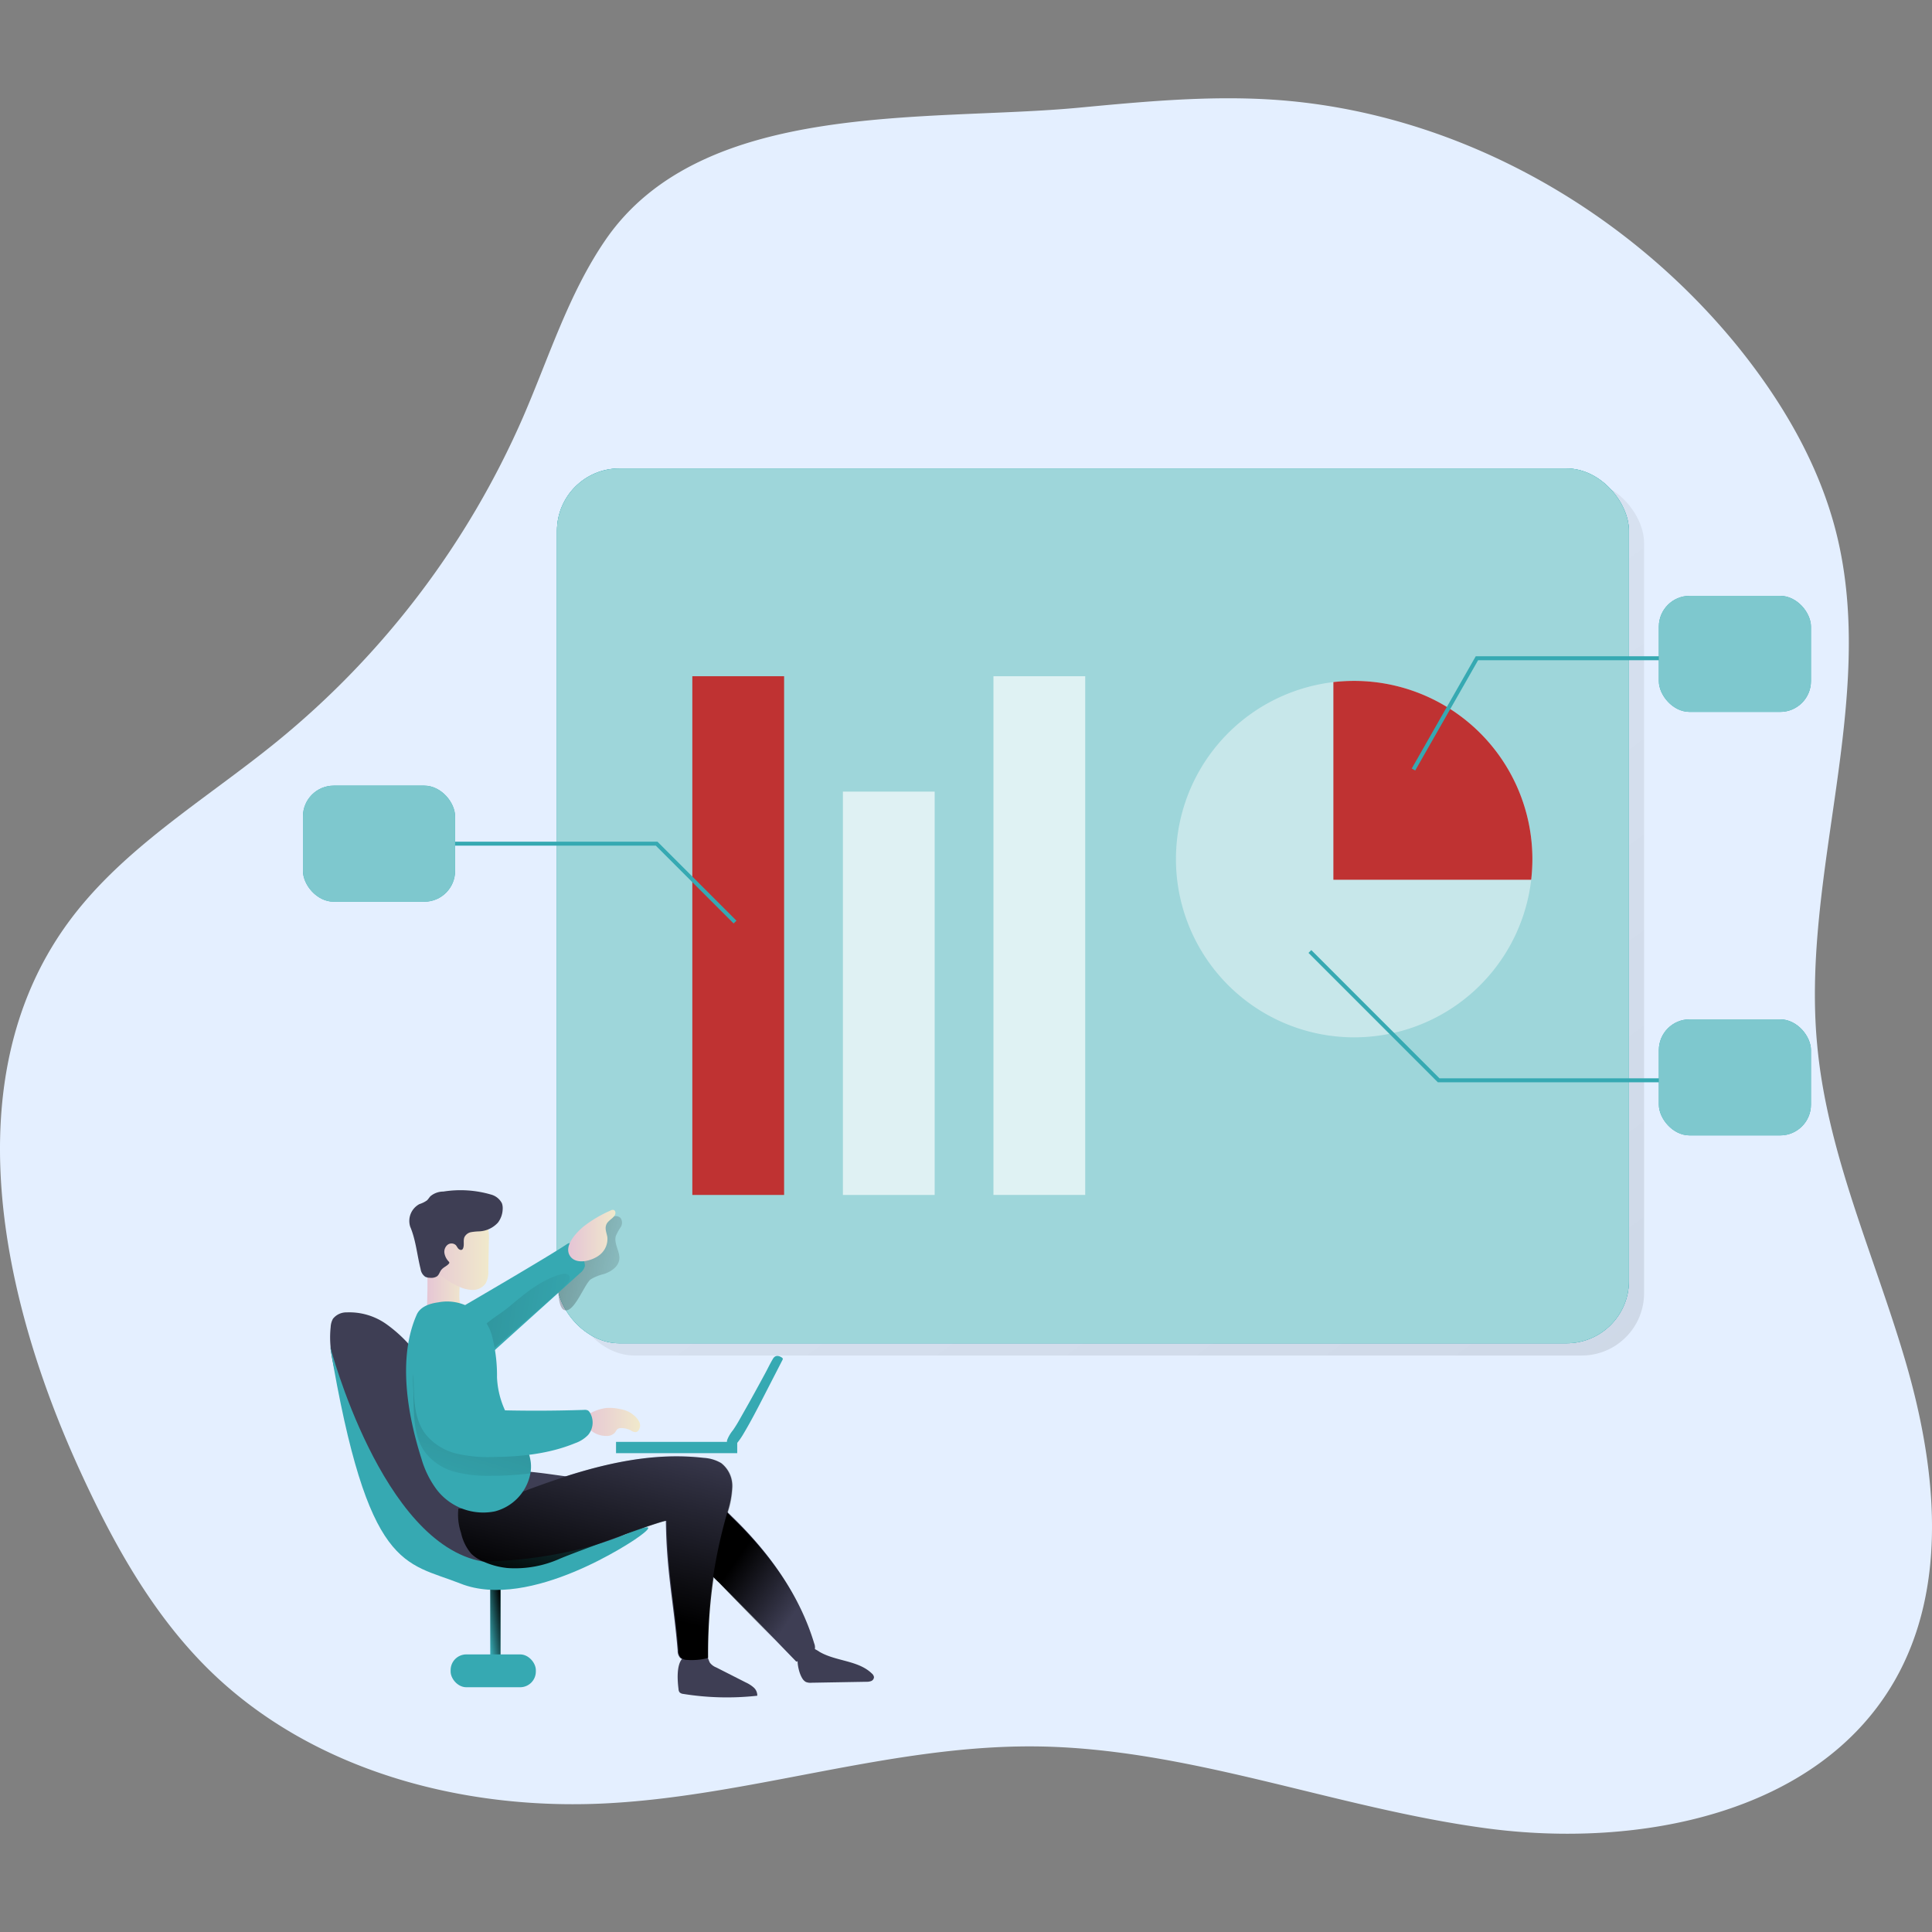 <svg xmlns="http://www.w3.org/2000/svg" xmlns:xlink="http://www.w3.org/1999/xlink" width="368" height="368" viewBox="0 0 368 368">
  <rect x="0" y="0" width="368" height="368" fill="#808080" stroke="none"/>
  <defs>
    <clipPath id="clip-path">
      <rect id="長方形_536" data-name="長方形 536" width="368" height="368" transform="translate(492 1680)" fill="#fff" stroke="#707070" stroke-width="1"/>
    </clipPath>
    <linearGradient id="linear-gradient" x1="-0.331" y1="-0.414" x2="2.406" y2="2.597" gradientUnits="objectBoundingBox">
      <stop offset="0" stop-opacity="0"/>
      <stop offset="0.99"/>
    </linearGradient>
    <linearGradient id="linear-gradient-2" x1="0.222" y1="0.913" x2="0.796" y2="0.054" xlink:href="#linear-gradient"/>
    <linearGradient id="linear-gradient-3" x1="0.854" y1="0.748" x2="0.49" y2="0.456" xlink:href="#linear-gradient"/>
    <linearGradient id="linear-gradient-4" y1="0.5" x2="1" y2="0.5" gradientUnits="objectBoundingBox">
      <stop offset="0" stop-color="#e5c5d5"/>
      <stop offset="0.42" stop-color="#ead4d1"/>
      <stop offset="1" stop-color="#f0e9cb"/>
    </linearGradient>
    <linearGradient id="linear-gradient-5" x1="-0.003" y1="0.499" x2="0.995" y2="0.499" xlink:href="#linear-gradient-4"/>
    <linearGradient id="linear-gradient-6" x1="0.694" y1="-0.133" x2="0.428" y2="0.71" xlink:href="#linear-gradient"/>
    <linearGradient id="linear-gradient-7" x1="1.705" y1="0.869" x2="-1.972" y2="-0.266" xlink:href="#linear-gradient"/>
    <linearGradient id="linear-gradient-8" x1="0" y1="0.5" x2="0.998" y2="0.5" xlink:href="#linear-gradient-4"/>
    <linearGradient id="linear-gradient-9" x1="1.287" y1="0.609" x2="-1.931" y2="0.144" xlink:href="#linear-gradient"/>
    <linearGradient id="linear-gradient-10" x1="0.289" y1="1.381" x2="0.808" y2="-0.538" xlink:href="#linear-gradient"/>
    <linearGradient id="linear-gradient-11" x1="0.002" y1="0.499" x2="0.999" y2="0.499" xlink:href="#linear-gradient-4"/>
  </defs>
  <g id="マスクグループ_45" data-name="マスクグループ 45" transform="translate(-492 -1680)" clip-path="url(#clip-path)">
    <g id="report_analysis_" transform="translate(492 1698.718)">
      <path id="パス_1651" data-name="パス 1651" d="M133.524,28.112c-7.032,10.249-10.746,22.333-15.69,33.73a164.493,164.493,0,0,1-47,61.9c-13.819,11.234-29.753,20.5-40.1,35.013-20.959,29.4-12.482,70.416,2.476,103.3,6.372,13.991,13.919,27.738,24.891,38.493,19.54,19.134,48.263,26.762,75.576,25.352,27.5-1.419,54.228-11.117,81.795-10.846,29.166.307,57.021,11.749,85.934,15.609s62.932-2.711,77.565-27.937c10.5-18.13,8.053-40.97,2.16-61.079s-14.949-39.542-16.82-60.41c-3.019-32.465,11.56-65.6,3.678-97.232-3.308-13.25-10.43-25.307-19.043-35.908-21.691-26.509-54.138-44.476-88.3-46.709-12.31-.8-24.674.371-36.939,1.527C195.127,5.634,152,1.2,133.524,28.112Z" transform="translate(-18.199 -1.121)" fill="#e4efff" style="isolation: isolate"/>
      <rect id="長方形_633" data-name="長方形 633" width="204.188" height="166.635" rx="11.887" transform="translate(108.971 72.841)" opacity="0.195" fill="url(#linear-gradient)"/>
      <rect id="長方形_634" data-name="長方形 634" width="1.952" height="18.772" transform="translate(93.38 281.349)" fill="#36a9b2"/>
      <rect id="長方形_635" data-name="長方形 635" width="1.952" height="18.772" transform="translate(93.38 281.349)" fill="url(#linear-gradient-2)"/>
      <path id="パス_1652" data-name="パス 1652" d="M144.2,253.947a29.933,29.933,0,0,1,7.872,5.8c7.032,6.76,12.961,14.922,15.771,24.267a1.952,1.952,0,0,1,0,1.527,1.745,1.745,0,0,1-.633.6,12.464,12.464,0,0,1-2.766,1.356l-14.886-15.365a24.239,24.239,0,0,1-5.025-6.544c-1.139-2.513-1.464-5.694-3.272-7.917-.777-.949-1.808-1.681-2.549-2.639-.985-1.238-1.464-2.82.488-2.793C140.765,252.284,142.862,253.35,144.2,253.947Z" transform="translate(-12.76 10.294)" fill="#3e3e54"/>
      <path id="パス_1653" data-name="パス 1653" d="M144.338,254.241a29.62,29.62,0,0,1,7.872,5.811c7.041,6.751,12.961,14.913,15.78,24.258a2.033,2.033,0,0,1,0,1.527,1.871,1.871,0,0,1-.642.606,12.437,12.437,0,0,1-2.766,1.347l-14.877-15.365a24.135,24.135,0,0,1-5.034-6.544c-1.139-2.522-1.455-5.694-3.272-7.917-.768-.949-1.808-1.681-2.549-2.639-.976-1.238-1.455-2.82.488-2.793C140.9,252.568,142.973,253.59,144.338,254.241Z" transform="translate(-12.754 10.307)" fill="url(#linear-gradient-3)"/>
      <path id="パス_1654" data-name="パス 1654" d="M81.315,240.927c-1.491-5.938-3.443-10.412-2.865-15.808a3.616,3.616,0,0,1,.434-1.573,3.245,3.245,0,0,1,2.612-1.22,12.192,12.192,0,0,1,7.529,2.214,26.562,26.562,0,0,1,5.712,5.54c5.332,6.589,9.391,14.253,15.518,20.11,1.193,1.148,2.6,2.278,4.257,2.359,4.673.244,9.409,1.311,14.081,1.555,2.4.136,4.9.289,6.95,1.536s5.215,4.148,4.176,6.327c-.7,1.437-4,2.052-5.423,2.766l-5.811,2.928a40.174,40.174,0,0,1-7.728,3.236,34.345,34.345,0,0,1-11.3.569c-3.416-.262-6.905-.7-9.942-2.25-5.016-2.531-8.134-7.664-10.394-12.825S82.68,246.377,81.315,240.927Z" transform="translate(-15.465 8.933)" fill="#3e3e54"/>
      <path id="パス_1655" data-name="パス 1655" d="M96.022,220.9a3.227,3.227,0,0,0,.108,1.1,2.467,2.467,0,0,0,.66.949,6.037,6.037,0,0,0,5.622,1.5,1.41,1.41,0,0,0,.841-.479,1.166,1.166,0,0,0,0-1.166c-.172-.362-.452-.678-.651-1.03-.8-1.419-.235-3.19-.461-4.8a5,5,0,0,0-2.187-3.444c-.9-.606-2.594-1.066-3.462-.081-.633.714-.443,1.961-.416,2.838C96.112,217.83,96.058,219.366,96.022,220.9Z" transform="translate(-14.662 8.505)" fill="url(#linear-gradient-4)"/>
      <path id="パス_1656" data-name="パス 1656" d="M128.728,239.756a9.092,9.092,0,0,1,2.711.19,6.01,6.01,0,0,1,1.808.587,6.092,6.092,0,0,1,.741.524,3.787,3.787,0,0,1,1.139,1.347,1.573,1.573,0,0,1-.19,1.663.831.831,0,0,1-.479.271,1.455,1.455,0,0,1-.9-.3,3.94,3.94,0,0,0-1.889-.461,1.129,1.129,0,0,0-.6.127c-.28.163-.4.506-.606.759a2.1,2.1,0,0,1-1.672.606,4.519,4.519,0,0,1-2.549-.8,3.8,3.8,0,0,1-1.509-2.187c-.217-.9.551-1.112,1.211-1.419a8.877,8.877,0,0,1,2.784-.9Z" transform="translate(-13.358 9.725)" fill="url(#linear-gradient-5)"/>
      <path id="パス_1657" data-name="パス 1657" d="M141.24,260.839c-.741-.117-17.127,5.866-20.281,7.185a20.851,20.851,0,0,1-9.942,1.808,14.8,14.8,0,0,1-4.646-1.238,7.311,7.311,0,0,1-2.3-1.482,8.911,8.911,0,0,1-1.943-3.986,10.62,10.62,0,0,1-.506-4.618c3.362.063,6.724-1.1,9.861-2.314,11.84-4.564,24.349-8.812,36.948-7.348a7.321,7.321,0,0,1,3.335.994,5.486,5.486,0,0,1,2.106,4.519,18.076,18.076,0,0,1-.994,5.1,96.707,96.707,0,0,0-3.742,27.5,12.157,12.157,0,0,1-3.995.371,1.934,1.934,0,0,1-1.166-.38,1.97,1.97,0,0,1-.488-1.392C142.7,276.23,141.348,270.473,141.24,260.839Z" transform="translate(-14.41 10.126)" fill="#3e3e54"/>
      <path id="パス_1658" data-name="パス 1658" d="M141.83,291.253a1.058,1.058,0,0,0,.217.624,1.184,1.184,0,0,0,.7.289,52.483,52.483,0,0,0,14.081.343,1.988,1.988,0,0,0-.678-1.564,5.957,5.957,0,0,0-1.473-.949l-5.658-2.874a2.793,2.793,0,0,1-1.211-.9c-.226-.38-.28-.9-.642-1.157a1.437,1.437,0,0,0-.723-.217c-1.184-.154-3.272-.416-4.04.768C141.432,286.951,141.631,289.671,141.83,291.253Z" transform="translate(-12.587 11.769)" fill="#3e3e54"/>
      <path id="パス_1659" data-name="パス 1659" d="M164.427,289.294a1.871,1.871,0,0,0,.651.651,2.305,2.305,0,0,0,1.085.154l10.421-.181a2.449,2.449,0,0,0,.958-.145.841.841,0,0,0,.524-.75,1.1,1.1,0,0,0-.4-.678c-2.585-2.522-6.8-2.3-9.942-4.112a7.539,7.539,0,0,0-1.555-.822C162.583,282.317,163.3,287.559,164.427,289.294Z" transform="translate(-11.594 11.704)" fill="#3e3e54"/>
      <rect id="長方形_636" data-name="長方形 636" width="23.083" height="2.151" transform="translate(117.34 255.925)" fill="#36a9b2"/>
      <path id="パス_1660" data-name="パス 1660" d="M153.126,242.238a25.161,25.161,0,0,1-1.329,2.16,6.869,6.869,0,0,0-1.039,1.7,1.148,1.148,0,0,0,.325,1.4c.515.262,1.112-.172,1.473-.615a13.47,13.47,0,0,0,1.247-1.808c1.392-2.332,2.639-4.754,3.886-7.176l3.516-6.842a.407.407,0,0,0,.072-.28.389.389,0,0,0-.172-.208c-.651-.434-1.283-.452-1.681.208-.542.9-.994,1.862-1.491,2.784q-1.509,2.793-3.055,5.577Z" transform="translate(-12.179 9.295)" fill="#36a9b2"/>
      <path id="パス_1661" data-name="パス 1661" d="M78.325,228.473s9.8,37.607,29.057,41.024c0,0,14.181.154,26.906-5.061,9.038-3.715,2.133.859,2.133.859s-19.947,13.693-33.251,8.405C92.587,269.5,85.564,271.5,78.325,228.473Z" transform="translate(-15.466 9.213)" fill="#36a9b2"/>
      <path id="パス_1662" data-name="パス 1662" d="M141.389,260.839c-.75-.117-17.172,5.866-20.281,7.185a20.887,20.887,0,0,1-10,1.808,14.866,14.866,0,0,1-4.646-1.238,7.374,7.374,0,0,1-2.287-1.482,9.038,9.038,0,0,1-1.952-3.986,10.755,10.755,0,0,1-.506-4.618c3.362.063,6.733-1.1,9.87-2.314,11.84-4.564,24.349-8.812,36.948-7.348a7.321,7.321,0,0,1,3.335.994,5.513,5.513,0,0,1,2.106,4.519,18.4,18.4,0,0,1-.994,5.1,96.093,96.093,0,0,0-3.7,27.5,12.193,12.193,0,0,1-4,.371,1.907,1.907,0,0,1-1.157-.38,2.025,2.025,0,0,1-.5-1.392C142.862,276.23,141.5,270.473,141.389,260.839Z" transform="translate(-14.406 10.126)" fill="url(#linear-gradient-6)"/>
      <rect id="長方形_637" data-name="長方形 637" width="16.232" height="6.254" rx="2.991" transform="translate(85.833 296.407)" fill="#36a9b2"/>
      <rect id="長方形_638" data-name="長方形 638" width="204.188" height="166.635" rx="11.887" transform="translate(106.088 70.509)" fill="#36a9b2"/>
      <rect id="長方形_639" data-name="長方形 639" width="204.188" height="166.635" rx="11.887" transform="translate(106.088 70.509)" fill="#36a9b2"/>
      <rect id="長方形_640" data-name="長方形 640" width="204.188" height="166.635" rx="11.887" transform="translate(106.088 70.509)" fill="#9ed6da"/>
      <path id="パス_1663" data-name="パス 1663" d="M126.1,216.824a8.8,8.8,0,0,1,2.485-1c1.365-.443,2.775-1.374,2.955-2.793s-1.066-2.974-.669-4.429a9.544,9.544,0,0,1,.9-1.663,1.591,1.591,0,0,0,0-1.808,1.347,1.347,0,0,0-1.473-.217,4.1,4.1,0,0,0-1.229.976l-6.562,6.77a11.1,11.1,0,0,0-1.808,2.205,7.14,7.14,0,0,0-.777,3.9c0,.9.136,3.516,1.094,3.9C122.891,223.458,124.87,217.737,126.1,216.824Z" transform="translate(-13.576 8.137)" opacity="0.595" fill="url(#linear-gradient-7)"/>
      <path id="パス_1664" data-name="パス 1664" d="M95.321,211.2c.859,3.19,3.561,5.6,6.562,6.986a6.724,6.724,0,0,0,2.784.741,3.019,3.019,0,0,0,2.513-1.22,4.573,4.573,0,0,0,.524-2.513l.108-5.5a9.246,9.246,0,0,0-.289-3.118,5.342,5.342,0,0,0-5.351-3.425,6.77,6.77,0,0,0-5.369,3.715,9.291,9.291,0,0,0-.542,6.652" transform="translate(-14.694 8.062)" fill="url(#linear-gradient-8)"/>
      <path id="パス_1665" data-name="パス 1665" d="M94.7,202.712A5.143,5.143,0,0,0,96.144,202c.244-.226.416-.533.642-.777a3.823,3.823,0,0,1,2.476-.9,20.733,20.733,0,0,1,9.038.56,3.29,3.29,0,0,1,2.115,1.672,2.892,2.892,0,0,1,.145,1.148,4.447,4.447,0,0,1-.9,2.531,5.134,5.134,0,0,1-3.615,1.672,10.793,10.793,0,0,0-1.536.154,1.808,1.808,0,0,0-1.211.9c-.316.66,0,1.464-.271,2.151a.642.642,0,0,1-.145.235c-.208.19-.56.072-.759-.136s-.307-.5-.506-.7a1.229,1.229,0,0,0-1.609,0,1.735,1.735,0,0,0-.533,1.6,3.091,3.091,0,0,0,.8,1.536.361.361,0,0,1,.127.235.352.352,0,0,1-.09.172c-.38.47-1.012.669-1.4,1.139s-.443.985-.9,1.3a2.061,2.061,0,0,1-1.283.253,2.25,2.25,0,0,1-.9-.181,2.124,2.124,0,0,1-.9-1.482c-.687-2.711-.9-5.513-1.988-8.08A3.635,3.635,0,0,1,94.7,202.712Z" transform="translate(-14.812 7.923)" fill="#3e3e54"/>
      <path id="パス_1666" data-name="パス 1666" d="M125.853,214.061a2.386,2.386,0,0,1-.9,1.338l-3.172,2.874L107.126,231.5a9.942,9.942,0,0,0-2.07-2.711c-2.711-2.666-6.263-4.772-2.711-6.878,1.175-.687,16.666-9.707,20.083-12.012a1.184,1.184,0,0,1,1.726.425l1.274,2.377a2.368,2.368,0,0,1,.425,1.356Z" transform="translate(-14.442 8.36)" fill="#36a9b2"/>
      <path id="パス_1667" data-name="パス 1667" d="M122.164,217.269l-.578.669-14.651,12.816a9.716,9.716,0,0,0-2.07-2.621c.479-3.064,3.9-4.519,6.236-6.453,2.983-2.5,6.056-5.152,9.942-6.263.56-.163,1.292-.244,1.618.235S122.562,216.8,122.164,217.269Z" transform="translate(-14.26 8.614)" opacity="0.296" fill="url(#linear-gradient-9)"/>
      <path id="パス_1668" data-name="パス 1668" d="M115.863,253.083a9.246,9.246,0,0,1-6.742,7.23A11.18,11.18,0,0,1,98.039,256.2a18.321,18.321,0,0,1-2.928-5.92c-2.711-8.5-4.519-19.26-.9-27.431.66-1.5,2.449-2.133,4.085-2.341a8.848,8.848,0,0,1,10.394,6.986,29.482,29.482,0,0,1,.813,7.3,16.775,16.775,0,0,0,2.711,8.424c.3.479.624.949.9,1.428,1.32,2.015,2.594,4.094,2.838,6.462a6.869,6.869,0,0,1-.09,1.97Z" transform="translate(-14.836 8.844)" fill="#36a9b2"/>
      <path id="パス_1669" data-name="パス 1669" d="M115.8,252.755a57.448,57.448,0,0,1-7.158.452,25.425,25.425,0,0,1-6.977-.678,10.719,10.719,0,0,1-5.839-3.688c-2.4-3.181-2.2-7.538-2.3-11.524-.063-2.133-.235-4.374.687-6.327a6.137,6.137,0,0,1,3.968-3.263,6.9,6.9,0,0,1,4.591.506c1.211.615,1.365,1.88,1.582,3.127.633,3.715.117,7.556,1.094,11.225a2.332,2.332,0,0,0,.569,1.157,2.6,2.6,0,0,0,1.735.488c1.753.054,3.507.09,5.269.118,1.32,2.016,2.594,4.094,2.838,6.462A6.869,6.869,0,0,1,115.8,252.755Z" transform="translate(-14.778 9.171)" opacity="0.299" fill="url(#linear-gradient-10)"/>
      <path id="パス_1670" data-name="パス 1670" d="M105.447,239.173a2.332,2.332,0,0,0,.569,1.157,2.567,2.567,0,0,0,1.735.488q9.147.3,18.311,0a1.338,1.338,0,0,1,.7.108,1.2,1.2,0,0,1,.371.4,3.688,3.688,0,0,1-.334,4.266,6.326,6.326,0,0,1-2.494,1.573c-4.926,2.025-10.34,2.585-15.672,2.63a25.778,25.778,0,0,1-6.977-.678,10.755,10.755,0,0,1-5.839-3.7c-2.4-3.181-2.187-7.529-2.3-11.514-.063-2.142-.226-4.383.687-6.327a6.11,6.11,0,0,1,3.968-3.263,6.95,6.95,0,0,1,4.591.506c1.211.615,1.374,1.88,1.582,3.136C104.986,231.671,104.471,235.512,105.447,239.173Z" transform="translate(-14.778 9.016)" fill="#36a9b2"/>
      <path id="パス_1671" data-name="パス 1671" d="M124.615,206.844a23.771,23.771,0,0,1,5.143-3.055.814.814,0,0,1,.651-.117.56.56,0,0,1,.307.533c0,.9-1.265,1.3-1.681,2.133s0,1.654.145,2.495a3.841,3.841,0,0,1-1.247,3.208c-1.3,1.22-4.682,2.278-5.893.343S123.359,207.9,124.615,206.844Z" transform="translate(-13.494 8.085)" fill="url(#linear-gradient-11)"/>
      <rect id="長方形_641" data-name="長方形 641" width="17.48" height="98.804" transform="translate(131.873 110.087)" fill="#bf3232"/>
      <rect id="長方形_642" data-name="長方形 642" width="17.48" height="76.824" transform="translate(160.551 132.067)" fill="#dff1f3"/>
      <path id="パス_1718" data-name="パス 1718" d="M0,0H17.48V98.8H0Z" transform="translate(189.229 110.087)" fill="#dff2f3"/>
      <path id="パス_1672" data-name="パス 1672" d="M300.344,141.224a35.04,35.04,0,0,1-.226,3.923A33.947,33.947,0,1,1,262.474,107.5a35.326,35.326,0,0,1,3.932-.226,33.947,33.947,0,0,1,33.938,33.947Z" transform="translate(-8.461 3.704)" fill="#c7e7ea"/>
      <path id="パス_1673" data-name="パス 1673" d="M299.04,141.224a35.04,35.04,0,0,1-.226,3.923h-37.68V107.5a35.331,35.331,0,0,1,3.932-.226,33.947,33.947,0,0,1,33.974,33.947Z" transform="translate(-7.157 3.704)" fill="#bf3232"/>
      <path id="パス_1674" data-name="パス 1674" d="M257.529,123.224l12.084-21.194h37.128" transform="translate(11.705 4.632)" fill="none" stroke="#36a9b2" stroke-miterlimit="10" stroke-width="0.761"/>
      <path id="パス_1675" data-name="パス 1675" d="M238.657,155.456l24.529,24.538h50.08" transform="translate(10.847 7.06)" fill="none" stroke="#36a9b2" stroke-miterlimit="10" stroke-width="0.761"/>
      <path id="パス_1676" data-name="パス 1676" d="M136.87,150.746l-14.931-14.931H69.057" transform="translate(3.138 6.167)" fill="none" stroke="#36a9b2" stroke-miterlimit="10" stroke-width="0.761"/>
      <rect id="長方形_644" data-name="長方形 644" width="28.976" height="22.107" rx="5.861" transform="translate(315.97 94.776)" fill="#36a9b2"/>
      <rect id="長方形_645" data-name="長方形 645" width="28.976" height="22.107" rx="5.861" transform="translate(315.97 175.441)" fill="#36a9b2"/>
      <rect id="長方形_646" data-name="長方形 646" width="28.976" height="22.107" rx="5.861" transform="translate(57.707 130.929)" fill="#36a9b2"/>
      <rect id="長方形_647" data-name="長方形 647" width="28.976" height="22.107" rx="5.861" transform="translate(315.97 94.776)" fill="#7ec8ce"/>
      <rect id="長方形_648" data-name="長方形 648" width="28.976" height="22.107" rx="5.861" transform="translate(315.97 175.441)" fill="#7ec8ce"/>
      <rect id="長方形_649" data-name="長方形 649" width="28.976" height="22.107" rx="5.861" transform="translate(57.707 130.929)" fill="#7ec8ce"/>
    </g>
  </g>
</svg>
